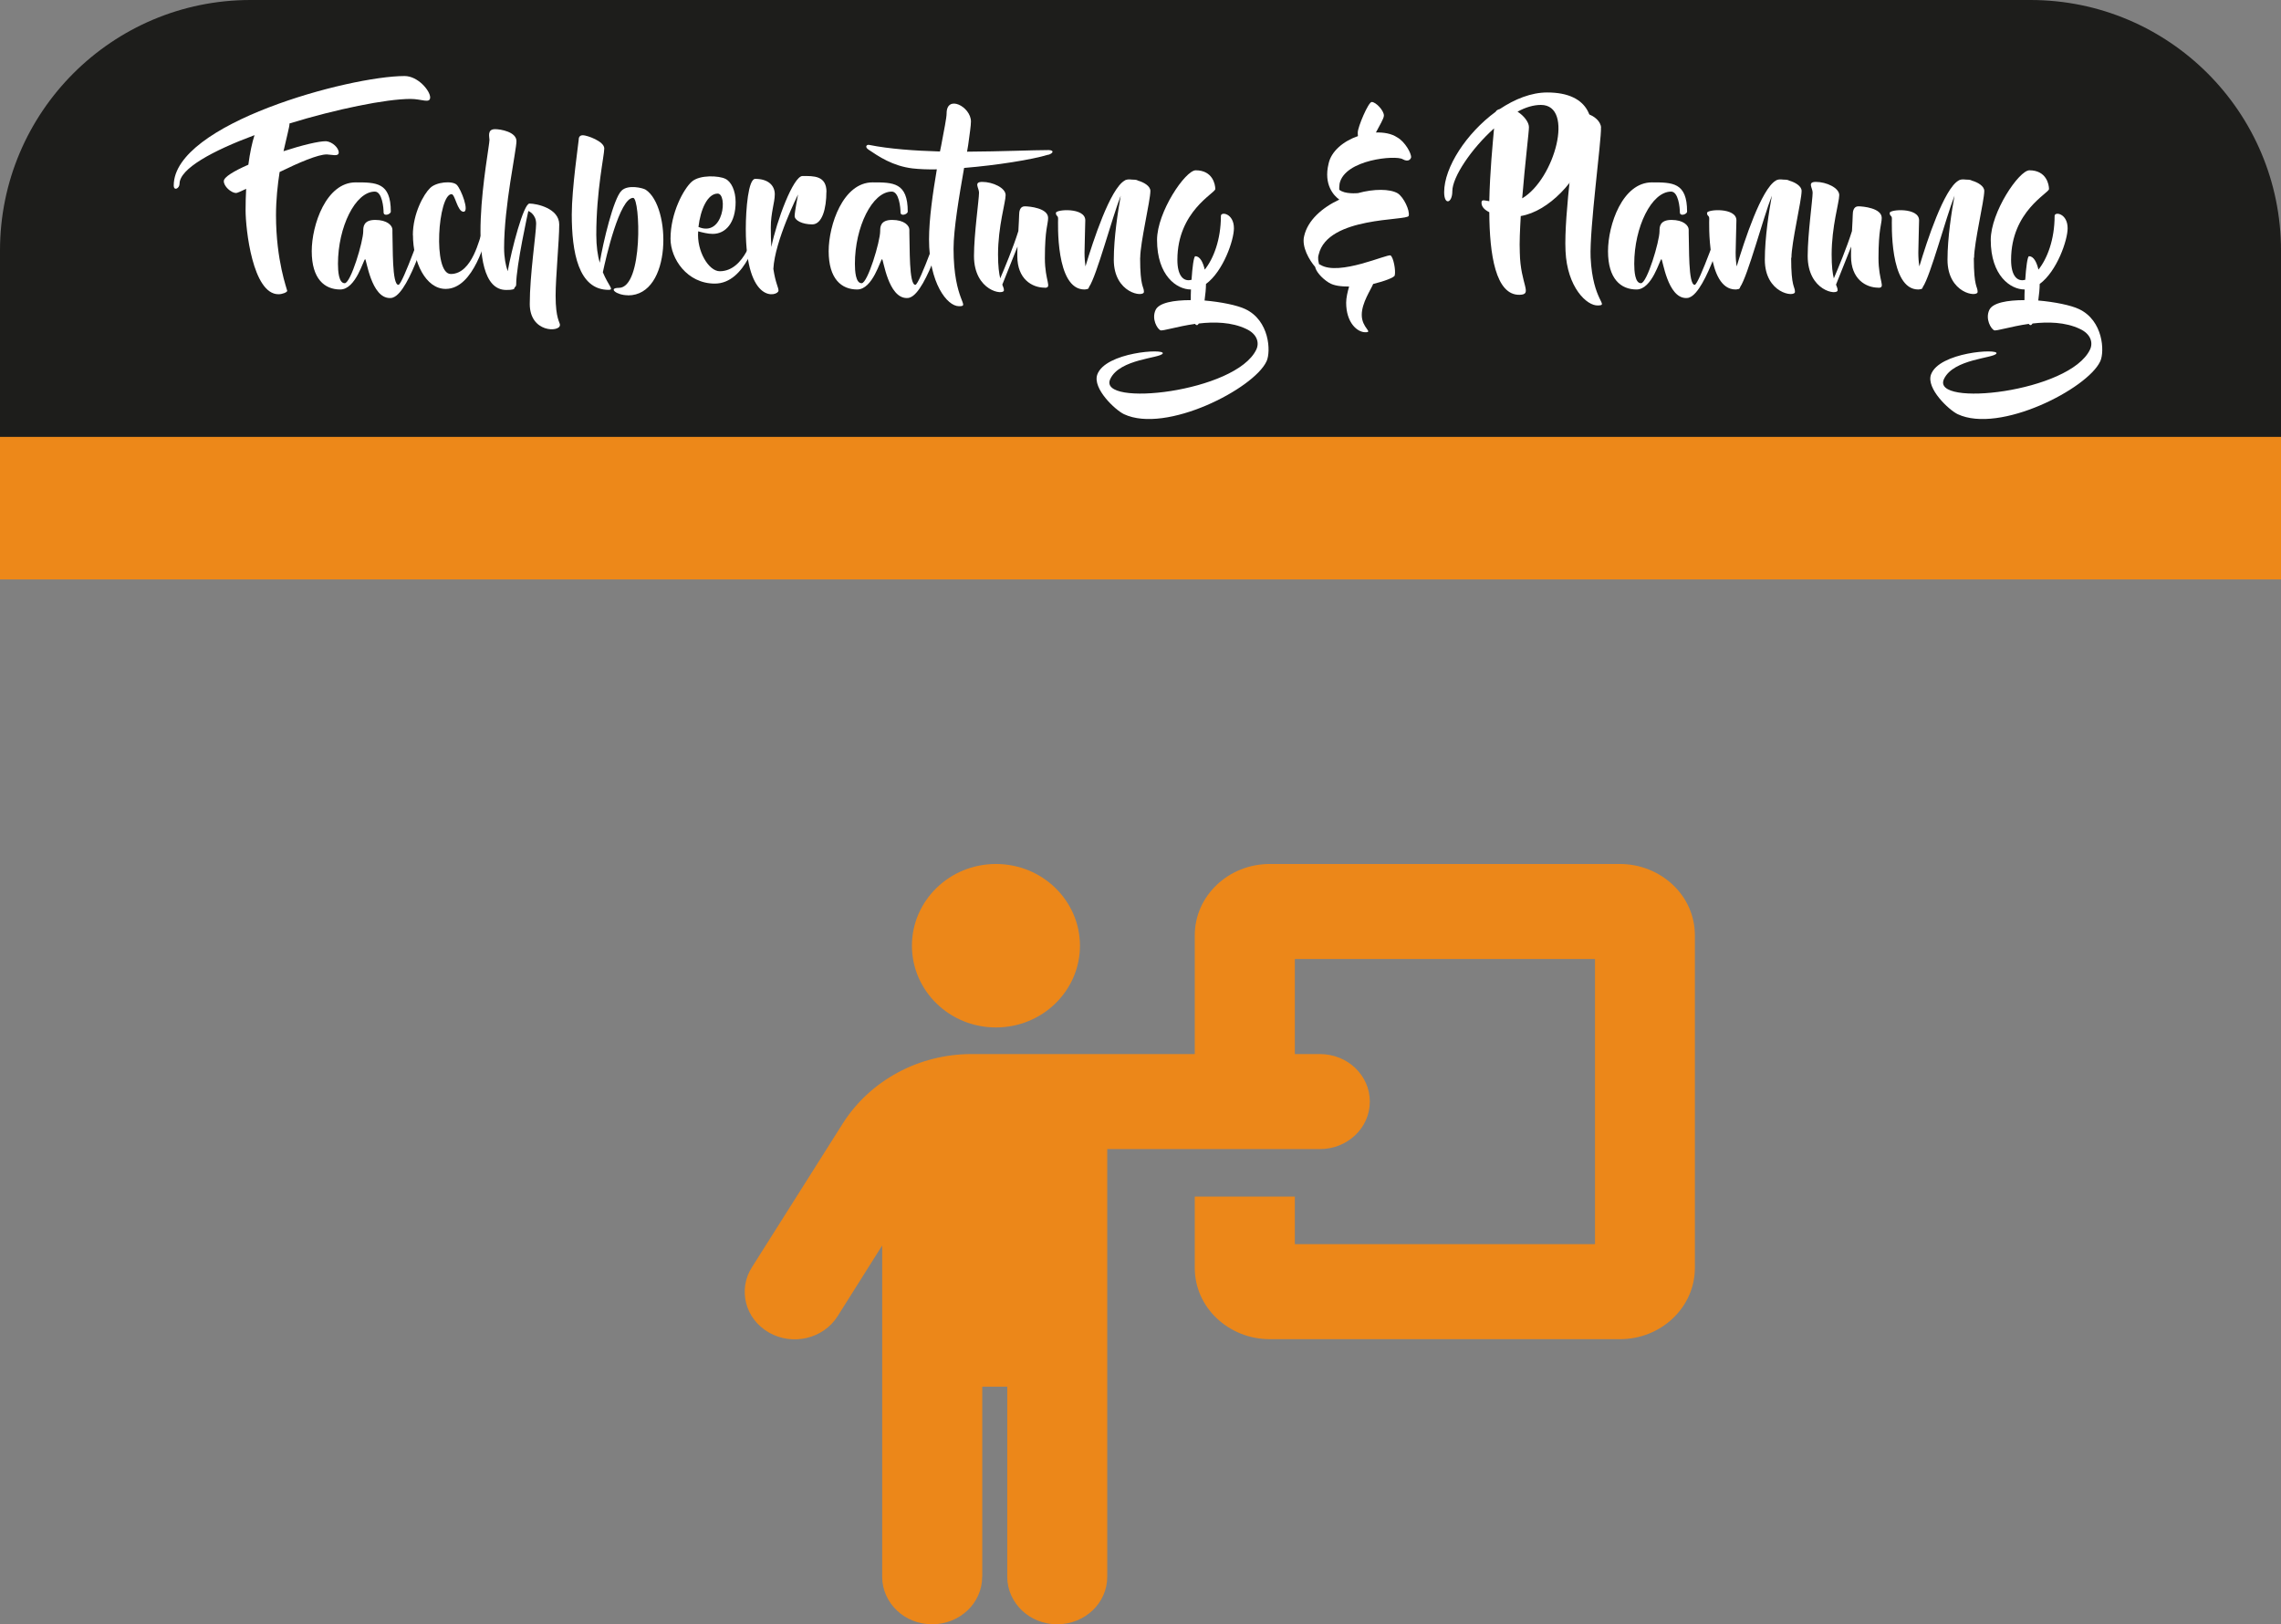 <?xml version="1.0" encoding="UTF-8"?>
<svg id="Ebene_2" data-name="Ebene 2" xmlns="http://www.w3.org/2000/svg" viewBox="0 0 240 170.91">
  <rect x="0" y="0" width="240" height="170.91" fill="#808080" stroke="none"/>
  <defs>
    <style>
      .cls-1 {
        fill: #ed8819;
      }

      .cls-1, .cls-2, .cls-3, .cls-4 {
        stroke-width: 0px;
      }

      .cls-2 {
        fill: #1d1d1b;
      }

      .cls-3 {
        fill: #ec8719;
      }

      .cls-4 {
        fill: #fff;
      }
    </style>
  </defs>
  <g id="Ebene_2-2" data-name="Ebene 2">
    <g id="Ebene_1-2" data-name="Ebene 1-2">
      <path class="cls-2" d="M240,50.42H0v-24.06c0-7.28,2.95-13.87,7.72-18.64C12.49,2.95,19.08,0,26.35,0h187.29c7.28,0,13.87,2.95,18.64,7.72,4.77,4.77,7.72,11.36,7.72,18.64v24.06Z"/>
      <rect class="cls-1" y="45.97" width="240" height="15"/>
      <g>
        <path class="cls-4" d="M45.26,10.24c0,.69-.88.17-2.06.17-2.58,0-7.81,1.07-12.74,2.58v.04c0,.31-.29,1.36-.63,2.88,1.93-.63,3.74-1.07,4.49-1.05.65.06,1.34.71,1.32,1.2-.02.44-.71.21-1.24.19-.92-.02-3,.88-4.98,1.85-.21,1.36-.38,2.92-.38,4.54,0,4.81,1.18,7.83,1.18,7.96,0,.15-.5.36-.92.36-2.73,0-3.46-6.91-3.46-8.82,0-.8.02-1.55.06-2.27-.57.27-.94.44-1.07.44-.52-.02-1.3-.71-1.28-1.26,0-.42,1.09-1.07,2.58-1.72.17-1.28.4-2.35.65-3.11-4.41,1.64-7.89,3.53-7.89,5.12,0,.48-.61.8-.61.17,0-6.51,18.5-11.51,24.29-11.51,1.41,0,2.69,1.55,2.69,2.25Z"/>
        <path class="cls-4" d="M45.31,22.96c-.1.48-2.16,7.71-3.95,8.34-.06.04-.19.06-.34.06-1.97,0-2.46-4.09-2.6-4.09-.17,0-.97,3.19-2.62,3.19s-3-1.11-3-4.03c0-2.75,1.51-7.24,4.62-7.24,2.16,0,3.7,0,3.7,3.07,0,.29-.76.55-.76.08s-.15-2.18-.92-2.18c-2.06,0-3.88,3.74-3.88,7.6,0,.78.08,2.04.71,2.04s1.95-4.39,1.95-5.48c0-.42,0-1.18,1.26-1.18s1.81.59,1.81,1.03v.34c.06,1.43-.06,5.46.63,5.46.44,0,2.75-6.63,2.9-7.1.13-.44.61-.42.5.1Z"/>
        <path class="cls-4" d="M43.44,24.75c0-2.29,1.15-4.33,1.81-4.96.63-.65,2.35-.8,2.81-.34s1.36,2.83.71,2.83-.88-1.85-1.26-1.85c-1.41,0-2.02,8.4-.08,8.4,2.31,0,3.04-3.93,3.28-4.33s.86-.46.63,0-1.43,5.9-4.45,5.9c-2.1,0-3.44-2.81-3.44-5.67Z"/>
        <path class="cls-4" d="M58.91,34.21c0,.76-3.17.82-3.17-2.23s.67-7.41.67-8.44-.82-1.34-.82-1.34c0,0-1.28,5.77-1.28,7.73,0,.15-.06.25-.17.31.02.21-.21.27-.88.27-4.79,0-1.76-14.8-1.76-15.79,0-.31-.27-1.13.59-1.13.59,0,2.25.29,2.25,1.26s-1.3,6.8-1.3,11.23c0,1.03.17,1.85.38,2.46.4-2.25,1.66-7.12,2.29-7.12.76,0,3.13.5,3.13,2.2s-.38,5.54-.38,7.5c0,2.44.46,2.77.46,3.09Z"/>
        <path class="cls-4" d="M66.08,31.07c-1.22,0-2.14-.78-.97-.78,2.6,0,2.25-9.47,1.51-9.47-1.43,0-2.86,6.26-3.19,7.83.59,1.43,1.22,1.85.61,1.85-3.19,0-3.88-3.97-3.88-7.94,0-2.71.73-7.68.73-7.85,0-.15.02-.48.44-.48s2.25.63,2.25,1.39-.84,4.43-.84,9.09c0,1.22.15,2.18.36,2.94.36-2.16,1.45-6.76,2.29-7.58.67-.69,2.29-.29,2.56-.1,2.67,1.78,2.77,11.11-1.87,11.11Z"/>
        <path class="cls-4" d="M79.87,24.28c-.15.42-1.37,5.56-4.66,5.56-2.92,0-4.66-2.62-4.66-4.72,0-2.73,1.39-5.25,2.23-6,.86-.76,2.88-.63,3.53-.31.63.29,1.09,1.26,1.09,2.44,0,2.2-1.05,3.36-2.41,3.36-.5,0-1.09-.15-1.53-.27-.17,2.08,1.11,4.2,2.27,4.2,2.67,0,3.61-4.07,3.74-4.43.15-.4.57-.25.42.19ZM73.49,23.88c2.67,1.13,3.09-3.51,2.02-3.51s-1.81,1.68-2.02,3.51Z"/>
        <path class="cls-4" d="M86.95,20.19c0,1.74-.44,3.42-1.49,3.42s-1.85-.42-1.85-.88.36-2.27.36-2.27c0,0-2.44,4.85-2.6,7.83.23,1.53.54,1.93.54,2.29,0,.57-3.44,1.62-3.44-6.49,0-2.14.27-5.27.99-5.27,1.41,0,2.06.73,2.06,1.62s-.42,1.91-.42,3.51c0,.78.02,1.45.06,2.04.55-2.75,2.31-7.47,3.28-7.47,1.16,0,2.52-.06,2.52,1.68Z"/>
        <path class="cls-4" d="M99.7,22.96c-.11.48-2.16,7.71-3.95,8.34-.06.04-.19.06-.34.06-1.97,0-2.46-4.09-2.6-4.09-.17,0-.97,3.19-2.62,3.19s-3-1.11-3-4.03c0-2.75,1.51-7.24,4.62-7.24,2.16,0,3.7,0,3.7,3.07,0,.29-.76.55-.76.08s-.15-2.18-.92-2.18c-2.06,0-3.88,3.74-3.88,7.6,0,.78.08,2.04.71,2.04s1.95-4.39,1.95-5.48c0-.42,0-1.18,1.26-1.18s1.81.59,1.81,1.03v.34c.06,1.43-.06,5.46.63,5.46.44,0,2.75-6.63,2.9-7.1.13-.44.61-.42.5.1Z"/>
        <path class="cls-4" d="M110.28,16.28c-1.7.52-5.42,1.11-8.84,1.39-.52,2.96-1.11,6.45-1.11,8.5,0,5.58,1.83,6.05.57,6.05s-3.15-2.46-3.15-7.03c0-2.14.4-4.89.82-7.37-.97.02-1.85-.02-2.56-.1-2.08-.25-3.57-1.26-4.62-1.97-.44-.29-.21-.57.08-.5,2.08.42,4.72.61,7.43.69l.13-.63c.31-1.66.57-2.92.57-3.38,0-2.02,2.56-.71,2.56.86,0,.42-.13,1.28-.29,2.46l-.12.71c3.61-.02,6.95-.17,8.59-.17.61.02.48.34-.04.5Z"/>
        <path class="cls-4" d="M109.92,30.27c-1.34,0-2.88-.92-2.88-3.3,0-.31,0-.65.02-1.03l-1.6,4.01c.08.23.17.38.17.59,0,.57-3.15.1-3.15-3.61,0-2.29.53-5.92.53-6.66,0-.5-.59-1.13.34-1.13,1.11,0,2.46.63,2.46,1.39s-.8,3.28-.8,6.26c0,1.24.11,1.99.23,2.5.42-.97,1.39-3.3,1.91-4.98.04-.78.08-1.45.08-1.68,0-.38.08-.92.59-.92s2.46.19,2.46,1.22c0,.67-.34,1.15-.34,4.24,0,2.44.8,3.11-.02,3.11Z"/>
        <path class="cls-4" d="M119.96,27.12c0,3.17.4,2.98.4,3.59s-3.17.17-3.17-3.38c0-2.33.44-5.12.73-6.74-.92,2.33-2.52,8.42-3.34,9.62-.02.1-.06.17-.17.21h-.06c-.06.02-.15.04-.25.04-3.07,0-2.77-7.14-2.77-7.45,0-.38-.23-.23-.23-.61s3.09-.59,3.09.78c0,.44-.08,2.71-.08,3.4,0,.55.04,1.03.1,1.45.8-2.67,2.6-8.17,4.12-9.03.04-.04.1-.06.17-.08.08-.02.15-.04.23-.04.12,0,.25,0,.4.02.34,0,.53.04.59.1.67.19,1.32.59,1.32,1.09,0,1.01-1.07,5.44-1.07,7.03Z"/>
        <path class="cls-4" d="M133.25,38.04c-1.34,2.86-10.56,7.62-14.99,5.54-.92-.44-3.32-2.69-2.81-4.16.84-2.37,7.14-2.77,6.89-2.23-.25.52-4.52.55-5.52,2.69-1.41,3,13.25,1.41,15.37-3.11.34-.73.06-1.64-1.07-2.16-1.53-.73-3.38-.76-4.98-.57-.06.1-.15.17-.19.17-.08,0-.15-.04-.21-.13-1.91.27-3.42.78-3.65.67-.32-.15-.95-1.18-.5-2.14.36-.76,1.91-1.03,3.7-1.03v-.13c0-.27,0-.61.02-.99h-.02c-1.47,0-3.55-1.45-3.55-5.21,0-2.94,2.98-7.33,4.07-7.33,1.81,0,2.06,1.53,2.06,1.97s-3.99,2.33-3.99,7.45c0,1.72.67,2.33,1.49,2.1.08-1.24.23-2.48.4-2.48.48,0,.8.61.99,1.41.92-1.15,1.7-3.15,1.7-5.65,0-.48,1.37-.27,1.37,1.3,0,1.24-1.11,4.51-2.94,5.86,0,.46-.06,1.11-.15,1.74,1.74.15,3.44.5,4.28.9,2.56,1.2,2.71,4.47,2.25,5.48Z"/>
        <path class="cls-4" d="M148.46,16.6s-.17.55-.88.15c-.71-.44-6.07.02-6.63,2.56-.04.23-.04.46-.04.65.59.5,1.89.36,1.97.36,1.68-.46,3.36-.46,4.18.02.63.4,1.3,1.81,1.16,2.37-.13.55-8.53.02-9.47,4.07-.13.4-.02.73.04,1.03.08.02.11.02.15.06,1.97,1.2,7.05-1.18,7.37-.99.29.17.57,1.55.44,2.1-.04.21-1.07.61-2.27.9-.23.59-1.2,1.97-1.2,3.25,0,1.39,1.24,1.83.38,1.83s-2.02-1.01-2.02-3.11c0-.52.15-1.15.31-1.7-.84,0-1.6-.08-2.12-.4-.84-.52-1.39-1.26-1.45-1.66-.61-.71-1.45-2.12-1.16-3.25.38-1.68,1.91-3,3.7-3.84-.55-.38-1.68-1.55-1.13-3.78.27-1.3,1.55-2.37,3.09-2.9-.02-.13-.02-.27-.02-.38,0-.57,1.11-3.21,1.47-3.21.42,0,1.28.88,1.28,1.43,0,.31-.46,1.05-.84,1.78.82-.02,1.62.1,2.25.52.8.44,1.51,1.7,1.45,2.12Z"/>
        <path class="cls-4" d="M160.01,22.73c-.08,1.43-.15,2.77-.1,3.86.06,3.38,1.41,4.39-.02,4.43-2.52.06-3.17-4.22-3.19-8.69-.5-.25-.82-.57-.82-.99,0-.36.21-.27.82-.17.06-3.07.36-6.05.5-7.66-2.39,2.14-4.39,5.12-4.39,6.61,0,1.26-.86,1.53-.86.1,0-2.62,2.35-6.21,5.42-8.46.06-.13.21-.23.44-.29,1.58-1.05,3.3-1.74,4.98-1.74,9.09,0,3.17,11.99-2.77,13ZM160.87,13.37c.02.36-.42,3.88-.71,7.5,3.42-2.02,5.54-9.83,1.97-9.83-.78,0-1.62.25-2.46.71.67.42,1.2,1.11,1.2,1.62Z"/>
        <path class="cls-4" d="M168.45,13.41c.06,1.32-1.22,10.65-1.09,13.69.23,4.66,1.97,5,.78,5.04-1.18.06-3.25-1.91-3.42-5.73-.19-3.84,1.13-12.56,1.07-13.58-.06-1.7,2.6-.71,2.67.59Z"/>
        <path class="cls-4" d="M181.7,22.96c-.11.48-2.16,7.71-3.95,8.34-.06.04-.19.06-.34.06-1.97,0-2.46-4.09-2.6-4.09-.17,0-.97,3.19-2.62,3.19s-3-1.11-3-4.03c0-2.75,1.51-7.24,4.62-7.24,2.16,0,3.7,0,3.7,3.07,0,.29-.76.55-.76.08s-.15-2.18-.92-2.18c-2.06,0-3.88,3.74-3.88,7.6,0,.78.08,2.04.71,2.04s1.95-4.39,1.95-5.48c0-.42,0-1.18,1.26-1.18s1.81.59,1.81,1.03v.34c.06,1.43-.06,5.46.63,5.46.44,0,2.75-6.63,2.9-7.1.13-.44.61-.42.5.1Z"/>
        <path class="cls-4" d="M188.46,27.12c0,3.17.4,2.98.4,3.59s-3.17.17-3.17-3.38c0-2.33.44-5.12.74-6.74-.92,2.33-2.52,8.42-3.34,9.62-.02.1-.06.17-.17.21h-.06c-.06.02-.15.04-.25.04-3.06,0-2.77-7.14-2.77-7.45,0-.38-.23-.23-.23-.61s3.09-.59,3.09.78c0,.44-.08,2.71-.08,3.4,0,.55.04,1.03.11,1.45.8-2.67,2.6-8.17,4.12-9.03.04-.04.11-.06.17-.08.08-.02.15-.04.23-.04.13,0,.25,0,.4.02.34,0,.52.04.59.1.67.19,1.32.59,1.32,1.09,0,1.01-1.07,5.44-1.07,7.03Z"/>
        <path class="cls-4" d="M197.64,30.27c-1.34,0-2.88-.92-2.88-3.3,0-.31,0-.65.02-1.03l-1.6,4.01c.08.23.17.38.17.59,0,.57-3.15.1-3.15-3.61,0-2.29.52-5.92.52-6.66,0-.5-.59-1.13.34-1.13,1.11,0,2.46.63,2.46,1.39s-.8,3.28-.8,6.26c0,1.24.1,1.99.23,2.5.42-.97,1.39-3.3,1.91-4.98.04-.78.08-1.45.08-1.68,0-.38.08-.92.59-.92s2.46.19,2.46,1.22c0,.67-.34,1.15-.34,4.24,0,2.44.8,3.11-.02,3.11Z"/>
        <path class="cls-4" d="M207.68,27.12c0,3.17.4,2.98.4,3.59s-3.17.17-3.17-3.38c0-2.33.44-5.12.74-6.74-.92,2.33-2.52,8.42-3.34,9.62-.02.1-.06.17-.17.21h-.06c-.06.02-.15.04-.25.04-3.06,0-2.77-7.14-2.77-7.45,0-.38-.23-.23-.23-.61s3.09-.59,3.09.78c0,.44-.08,2.71-.08,3.4,0,.55.04,1.03.11,1.45.8-2.67,2.6-8.17,4.12-9.03.04-.04.11-.06.17-.08.08-.02.15-.04.23-.04.13,0,.25,0,.4.02.34,0,.52.04.59.1.67.19,1.32.59,1.32,1.09,0,1.01-1.07,5.44-1.07,7.03Z"/>
        <path class="cls-4" d="M220.97,38.04c-1.34,2.86-10.56,7.62-14.99,5.54-.92-.44-3.32-2.69-2.81-4.16.84-2.37,7.14-2.77,6.89-2.23-.25.52-4.51.55-5.52,2.69-1.41,3,13.25,1.41,15.37-3.11.34-.73.06-1.64-1.07-2.16-1.53-.73-3.38-.76-4.98-.57-.06.1-.15.17-.19.17-.08,0-.15-.04-.21-.13-1.91.27-3.42.78-3.65.67-.32-.15-.95-1.18-.5-2.14.36-.76,1.91-1.03,3.7-1.03v-.13c0-.27,0-.61.02-.99h-.02c-1.47,0-3.55-1.45-3.55-5.21,0-2.94,2.98-7.33,4.07-7.33,1.81,0,2.06,1.53,2.06,1.97s-3.99,2.33-3.99,7.45c0,1.72.67,2.33,1.49,2.1.08-1.24.23-2.48.4-2.48.48,0,.8.61.99,1.41.92-1.15,1.7-3.15,1.7-5.65,0-.48,1.37-.27,1.37,1.3,0,1.24-1.11,4.51-2.94,5.86,0,.46-.06,1.11-.15,1.74,1.74.15,3.44.5,4.28.9,2.56,1.2,2.71,4.47,2.25,5.48Z"/>
      </g>
      <path class="cls-3" d="M104.79,108.11c2.44,0,4.65-.96,6.25-2.52s2.59-3.71,2.59-6.08-.99-4.52-2.59-6.08-3.81-2.52-6.25-2.52-4.65.96-6.25,2.52-2.59,3.71-2.59,6.08.99,4.52,2.59,6.08,3.81,2.52,6.25,2.52Z"/>
      <path class="cls-3" d="M103.35,165.91v-20h2.63v20c0,1.38.59,2.63,1.54,3.54s2.27,1.46,3.72,1.46,2.77-.56,3.72-1.46,1.54-2.15,1.54-3.54v-45h22.37c1.46,0,2.77-.56,3.72-1.46s1.54-2.15,1.54-3.54-.59-2.63-1.54-3.54-2.27-1.46-3.72-1.46h-2.63v-10h31.58v30h-31.58v-5h-10.53v7.5c0,2.07.88,3.95,2.31,5.3s3.4,2.2,5.58,2.2h36.84c2.18,0,4.15-.84,5.58-2.2s2.31-3.23,2.31-5.3v-35c0-2.07-.88-3.95-2.31-5.3s-3.4-2.2-5.58-2.2h-36.84c-2.18,0-4.15.84-5.58,2.2s-2.31,3.23-2.31,5.3v12.5h-23.49c-2.77,0-5.44.69-7.77,1.95s-4.33,3.08-5.76,5.33l-4.79,7.58-4.79,7.58c-.75,1.18-.92,2.54-.6,3.78s1.15,2.37,2.39,3.08,2.67.88,3.98.57,2.49-1.09,3.24-2.27l2.35-3.73,2.35-3.73v34.86c0,1.38.59,2.63,1.54,3.54s2.27,1.46,3.72,1.46,2.77-.56,3.72-1.46,1.54-2.15,1.54-3.54Z"/>
    </g>
  </g>
</svg>